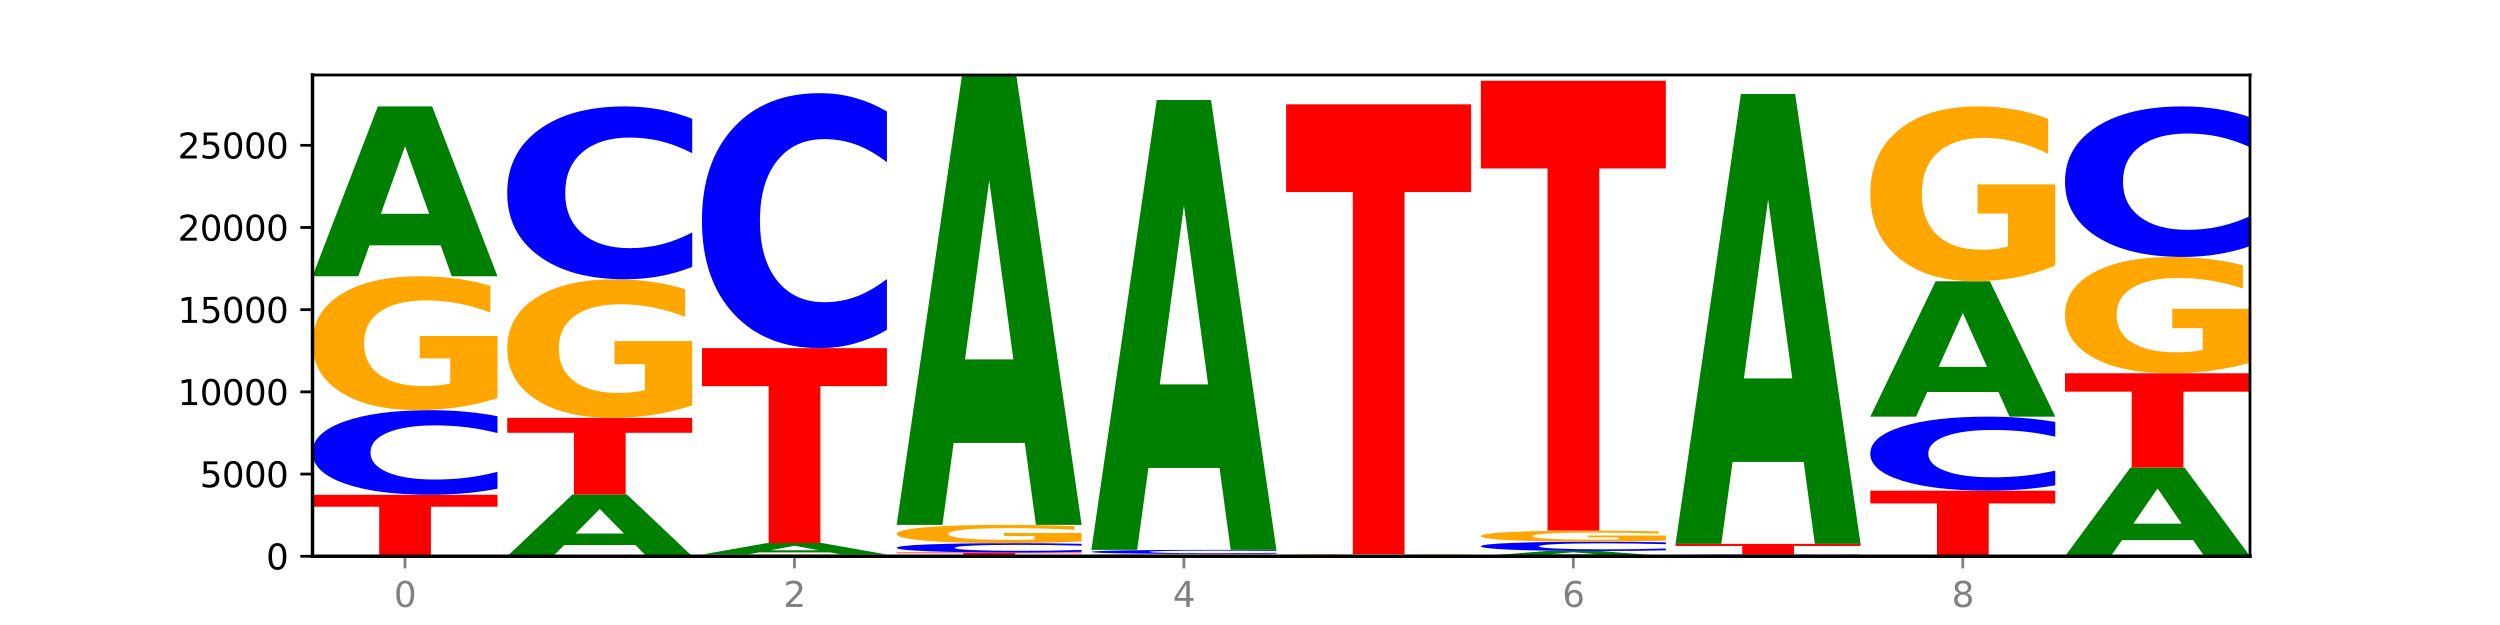 <?xml version="1.0" encoding="utf-8" standalone="no"?>
<!DOCTYPE svg PUBLIC "-//W3C//DTD SVG 1.1//EN"
  "http://www.w3.org/Graphics/SVG/1.1/DTD/svg11.dtd">
<svg xmlns:xlink="http://www.w3.org/1999/xlink" width="720pt" height="180pt" viewBox="0 0 720 180" xmlns="http://www.w3.org/2000/svg" version="1.1">
 <defs>
  <style type="text/css">*{stroke-linejoin: round; stroke-linecap: butt}</style>
 </defs>
 <g id="figure_1">
  <g id="patch_1">
   <path d="M 0 180 
L 720 180 
L 720 0 
L 0 0 
z
" style="fill: #ffffff"/>
  </g>
  <g id="axes_1">
   <g id="patch_2">
    <path d="M 90 160.2 
L 648 160.2 
L 648 21.6 
L 90 21.6 
z
" style="fill: #ffffff"/>
   </g>
   <g id="line2d_1">
    <path d="M 90 160.2 
L 648 160.2 
" clip-path="url(#pfd4625551e)" style="fill: none; stroke: #000000; stroke-width: 0.5; stroke-linecap: square"/>
   </g>
   <g id="patch_3">
    <path d="M 90 142.494 
L 143.276 142.494 
L 143.276 145.947 
L 124.109 145.947 
L 124.109 160.2 
L 109.204 160.2 
L 109.204 145.947 
L 90 145.947 
L 90 142.494 
z
" clip-path="url(#pfd4625551e)" style="fill: #ff0000"/>
   </g>
   <g id="patch_4">
    <path d="M 143.276 140.747 
Q 138.82 141.613 134.001 142.051 
Q 129.182 142.494 123.934 142.494 
Q 108.282 142.494 99.141 139.212 
Q 90 135.93 90 130.318 
Q 90 124.685 99.141 121.409 
Q 108.282 118.127 123.934 118.127 
Q 129.182 118.127 134.001 118.57 
Q 138.82 119.008 143.276 119.873 
L 143.276 124.731 
Q 138.78 123.583 134.417 123.049 
Q 130.055 122.516 125.236 122.516 
Q 116.591 122.516 111.638 124.595 
Q 106.698 126.669 106.698 130.318 
Q 106.698 133.952 111.638 136.031 
Q 116.591 138.105 125.236 138.105 
Q 130.055 138.105 134.417 137.571 
Q 138.78 137.033 143.276 135.885 
L 143.276 140.747 
z
" clip-path="url(#pfd4625551e)" style="fill: #0000ff"/>
   </g>
   <g id="patch_5">
    <path d="M 143.276 114.638 
Q 137.903 116.382 132.124 117.258 
Q 126.345 118.127 120.184 118.127 
Q 106.262 118.127 98.131 112.933 
Q 90 107.74 90 98.858 
Q 90 89.873 98.274 84.72 
Q 106.561 79.566 120.972 79.566 
Q 126.525 79.566 131.611 80.267 
Q 136.709 80.96 141.223 82.33 
L 141.223 90.017 
Q 136.566 88.256 131.957 87.388 
Q 127.348 86.512 122.716 86.512 
Q 114.143 86.512 109.498 89.714 
Q 104.853 92.908 104.853 98.858 
Q 104.853 104.753 109.331 107.971 
Q 113.808 111.181 122.047 111.181 
Q 124.292 111.181 126.214 110.998 
Q 128.136 110.806 129.665 110.408 
L 129.665 103.192 
L 120.889 103.192 
L 120.889 96.763 
L 143.276 96.763 
L 143.276 114.638 
z
" clip-path="url(#pfd4625551e)" style="fill: #ffa600"/>
   </g>
   <g id="patch_6">
    <path d="M 126.905 70.654 
L 106.415 70.654 
L 103.18 79.566 
L 90 79.566 
L 108.823 30.642 
L 124.454 30.642 
L 143.276 79.566 
L 130.107 79.566 
L 126.905 70.654 
z
M 109.683 61.574 
L 123.604 61.574 
L 116.655 42.113 
L 109.683 61.574 
z
" clip-path="url(#pfd4625551e)" style="fill: #008000"/>
   </g>
   <g id="patch_7">
    <path d="M 182.985 156.956 
L 162.496 156.956 
L 159.261 160.2 
L 146.08 160.2 
L 164.903 142.394 
L 180.534 142.394 
L 199.357 160.2 
L 186.187 160.2 
L 182.985 156.956 
z
M 165.764 153.652 
L 179.684 153.652 
L 172.735 146.569 
L 165.764 153.652 
z
" clip-path="url(#pfd4625551e)" style="fill: #008000"/>
   </g>
   <g id="patch_8">
    <path d="M 146.08 120.342 
L 199.357 120.342 
L 199.357 124.643 
L 180.19 124.643 
L 180.19 142.394 
L 165.285 142.394 
L 165.285 124.643 
L 146.08 124.643 
L 146.08 120.342 
z
" clip-path="url(#pfd4625551e)" style="fill: #ff0000"/>
   </g>
   <g id="patch_9">
    <path d="M 199.357 116.732 
Q 193.984 118.537 188.205 119.444 
Q 182.426 120.342 176.265 120.342 
Q 162.343 120.342 154.212 114.968 
Q 146.08 109.593 146.08 100.402 
Q 146.08 91.104 154.355 85.771 
Q 162.641 80.437 177.053 80.437 
Q 182.605 80.437 187.691 81.163 
Q 192.79 81.88 197.303 83.298 
L 197.303 91.252 
Q 192.646 89.431 188.038 88.532 
Q 183.429 87.625 178.796 87.625 
Q 170.223 87.625 165.578 90.939 
Q 160.934 94.245 160.934 100.402 
Q 160.934 106.502 165.411 109.832 
Q 169.889 113.154 178.127 113.154 
Q 180.372 113.154 182.294 112.965 
Q 184.217 112.767 185.745 112.355 
L 185.745 104.886 
L 176.969 104.886 
L 176.969 98.234 
L 199.357 98.234 
L 199.357 116.732 
z
" clip-path="url(#pfd4625551e)" style="fill: #ffa600"/>
   </g>
   <g id="patch_10">
    <path d="M 199.357 76.868 
Q 194.9 78.637 190.081 79.532 
Q 185.263 80.437 180.014 80.437 
Q 164.363 80.437 155.222 73.731 
Q 146.08 67.026 146.08 55.558 
Q 146.08 44.049 155.222 37.353 
Q 164.363 30.647 180.014 30.647 
Q 185.263 30.647 190.081 31.552 
Q 194.9 32.447 199.357 34.216 
L 199.357 44.141 
Q 194.86 41.796 190.498 40.706 
Q 186.135 39.616 181.316 39.616 
Q 172.672 39.616 167.718 43.864 
Q 162.779 48.101 162.779 55.558 
Q 162.779 62.983 167.718 67.231 
Q 172.672 71.469 181.316 71.469 
Q 186.135 71.469 190.498 70.378 
Q 194.86 69.278 199.357 66.933 
L 199.357 76.868 
z
" clip-path="url(#pfd4625551e)" style="fill: #0000ff"/>
   </g>
   <g id="patch_11">
    <path d="M 255.437 160.155 
Q 250.064 160.177 244.285 160.189 
Q 238.506 160.2 232.345 160.2 
Q 218.423 160.2 210.292 160.132 
Q 202.161 160.065 202.161 159.949 
Q 202.161 159.832 210.435 159.765 
Q 218.722 159.698 233.133 159.698 
Q 238.685 159.698 243.772 159.707 
Q 248.87 159.716 253.384 159.734 
L 253.384 159.834 
Q 248.727 159.811 244.118 159.8 
Q 239.509 159.789 234.876 159.789 
Q 226.304 159.789 221.659 159.83 
Q 217.014 159.872 217.014 159.949 
Q 217.014 160.026 221.492 160.068 
Q 225.969 160.11 234.208 160.11 
Q 236.453 160.11 238.375 160.107 
Q 240.297 160.105 241.826 160.1 
L 241.826 160.006 
L 233.05 160.006 
L 233.05 159.922 
L 255.437 159.922 
L 255.437 160.155 
z
" clip-path="url(#pfd4625551e)" style="fill: #ffa600"/>
   </g>
   <g id="patch_12">
    <path d="M 239.065 159.095 
L 218.576 159.095 
L 215.341 159.698 
L 202.161 159.698 
L 220.983 156.389 
L 236.615 156.389 
L 255.437 159.698 
L 242.268 159.698 
L 239.065 159.095 
z
M 221.844 158.481 
L 235.765 158.481 
L 228.815 157.165 
L 221.844 158.481 
z
" clip-path="url(#pfd4625551e)" style="fill: #008000"/>
   </g>
   <g id="patch_13">
    <path d="M 202.161 100.264 
L 255.437 100.264 
L 255.437 111.21 
L 236.27 111.21 
L 236.27 156.389 
L 221.365 156.389 
L 221.365 111.21 
L 202.161 111.21 
L 202.161 100.264 
z
" clip-path="url(#pfd4625551e)" style="fill: #ff0000"/>
   </g>
   <g id="patch_14">
    <path d="M 255.437 95.001 
Q 250.981 97.61 246.162 98.929 
Q 241.343 100.264 236.094 100.264 
Q 220.443 100.264 211.302 90.374 
Q 202.161 80.484 202.161 63.571 
Q 202.161 46.597 211.302 36.722 
Q 220.443 26.831 236.094 26.831 
Q 241.343 26.831 246.162 28.166 
Q 250.981 29.486 255.437 32.095 
L 255.437 46.733 
Q 250.94 43.275 246.578 41.667 
Q 242.215 40.059 237.397 40.059 
Q 228.752 40.059 223.799 46.323 
Q 218.859 52.573 218.859 63.571 
Q 218.859 74.523 223.799 80.787 
Q 228.752 87.037 237.397 87.037 
Q 242.215 87.037 246.578 85.429 
Q 250.94 83.806 255.437 80.347 
L 255.437 95.001 
z
" clip-path="url(#pfd4625551e)" style="fill: #0000ff"/>
   </g>
   <g id="patch_15">
    <path d="M 258.241 159.125 
L 311.518 159.125 
L 311.518 159.335 
L 292.35 159.335 
L 292.35 160.2 
L 277.445 160.2 
L 277.445 159.335 
L 258.241 159.335 
L 258.241 159.125 
z
" clip-path="url(#pfd4625551e)" style="fill: #ff0000"/>
   </g>
   <g id="patch_16">
    <path d="M 311.518 158.932 
Q 307.061 159.028 302.242 159.076 
Q 297.423 159.125 292.175 159.125 
Q 276.524 159.125 267.382 158.762 
Q 258.241 158.398 258.241 157.777 
Q 258.241 157.153 267.382 156.79 
Q 276.524 156.427 292.175 156.427 
Q 297.423 156.427 302.242 156.476 
Q 307.061 156.524 311.518 156.62 
L 311.518 157.158 
Q 307.021 157.031 302.658 156.972 
Q 298.296 156.913 293.477 156.913 
Q 284.832 156.913 279.879 157.143 
Q 274.94 157.373 274.94 157.777 
Q 274.94 158.179 279.879 158.41 
Q 284.832 158.639 293.477 158.639 
Q 298.296 158.639 302.658 158.58 
Q 307.021 158.521 311.518 158.393 
L 311.518 158.932 
z
" clip-path="url(#pfd4625551e)" style="fill: #0000ff"/>
   </g>
   <g id="patch_17">
    <path d="M 311.518 155.95 
Q 306.145 156.188 300.366 156.308 
Q 294.587 156.427 288.426 156.427 
Q 274.504 156.427 266.372 155.717 
Q 258.241 155.007 258.241 153.794 
Q 258.241 152.566 266.516 151.862 
Q 274.802 151.158 289.214 151.158 
Q 294.766 151.158 299.852 151.253 
Q 304.951 151.348 309.464 151.535 
L 309.464 152.586 
Q 304.807 152.345 300.198 152.226 
Q 295.59 152.107 290.957 152.107 
Q 282.384 152.107 277.739 152.544 
Q 273.095 152.981 273.095 153.794 
Q 273.095 154.599 277.572 155.039 
Q 282.05 155.478 290.288 155.478 
Q 292.533 155.478 294.455 155.453 
Q 296.378 155.427 297.906 155.372 
L 297.906 154.386 
L 289.13 154.386 
L 289.13 153.508 
L 311.518 153.508 
L 311.518 155.95 
z
" clip-path="url(#pfd4625551e)" style="fill: #ffa600"/>
   </g>
   <g id="patch_18">
    <path d="M 295.146 127.556 
L 274.657 127.556 
L 271.421 151.158 
L 258.241 151.158 
L 277.064 21.6 
L 292.695 21.6 
L 311.518 151.158 
L 298.348 151.158 
L 295.146 127.556 
z
M 277.924 103.511 
L 291.845 103.511 
L 284.896 51.976 
L 277.924 103.511 
z
" clip-path="url(#pfd4625551e)" style="fill: #008000"/>
   </g>
   <g id="patch_19">
    <path d="M 314.322 160.082 
L 367.598 160.082 
L 367.598 160.105 
L 348.431 160.105 
L 348.431 160.2 
L 333.526 160.2 
L 333.526 160.105 
L 314.322 160.105 
L 314.322 160.082 
z
" clip-path="url(#pfd4625551e)" style="fill: #ff0000"/>
   </g>
   <g id="patch_20">
    <path d="M 367.598 160.033 
Q 362.225 160.057 356.446 160.069 
Q 350.667 160.082 344.506 160.082 
Q 330.584 160.082 322.453 160.009 
Q 314.322 159.936 314.322 159.812 
Q 314.322 159.686 322.596 159.614 
Q 330.882 159.542 345.294 159.542 
Q 350.846 159.542 355.933 159.552 
Q 361.031 159.561 365.544 159.581 
L 365.544 159.688 
Q 360.888 159.664 356.279 159.651 
Q 351.67 159.639 347.037 159.639 
Q 338.464 159.639 333.82 159.684 
Q 329.175 159.729 329.175 159.812 
Q 329.175 159.894 333.653 159.939 
Q 338.13 159.984 346.369 159.984 
Q 348.613 159.984 350.536 159.982 
Q 352.458 159.979 353.986 159.974 
L 353.986 159.873 
L 345.21 159.873 
L 345.21 159.783 
L 367.598 159.783 
L 367.598 160.033 
z
" clip-path="url(#pfd4625551e)" style="fill: #ffa600"/>
   </g>
   <g id="patch_21">
    <path d="M 367.598 159.457 
Q 363.142 159.499 358.323 159.52 
Q 353.504 159.542 348.255 159.542 
Q 332.604 159.542 323.463 159.383 
Q 314.322 159.223 314.322 158.951 
Q 314.322 158.677 323.463 158.518 
Q 332.604 158.358 348.255 158.358 
Q 353.504 158.358 358.323 158.38 
Q 363.142 158.401 367.598 158.443 
L 367.598 158.679 
Q 363.101 158.623 358.739 158.597 
Q 354.376 158.572 349.557 158.572 
Q 340.913 158.572 335.96 158.673 
Q 331.02 158.773 331.02 158.951 
Q 331.02 159.127 335.96 159.228 
Q 340.913 159.329 349.557 159.329 
Q 354.376 159.329 358.739 159.303 
Q 363.101 159.277 367.598 159.221 
L 367.598 159.457 
z
" clip-path="url(#pfd4625551e)" style="fill: #0000ff"/>
   </g>
   <g id="patch_22">
    <path d="M 351.226 134.757 
L 330.737 134.757 
L 327.502 158.358 
L 314.322 158.358 
L 333.144 28.801 
L 348.775 28.801 
L 367.598 158.358 
L 354.429 158.358 
L 351.226 134.757 
z
M 334.005 110.711 
L 347.926 110.711 
L 340.976 59.177 
L 334.005 110.711 
z
" clip-path="url(#pfd4625551e)" style="fill: #008000"/>
   </g>
   <g id="patch_23">
    <path d="M 423.678 160.179 
Q 419.222 160.19 414.403 160.195 
Q 409.584 160.2 404.336 160.2 
Q 388.684 160.2 379.543 160.161 
Q 370.402 160.122 370.402 160.056 
Q 370.402 159.989 379.543 159.95 
Q 388.684 159.911 404.336 159.911 
Q 409.584 159.911 414.403 159.916 
Q 419.222 159.922 423.678 159.932 
L 423.678 159.989 
Q 419.182 159.976 414.819 159.97 
Q 410.457 159.963 405.638 159.963 
Q 396.993 159.963 392.04 159.988 
Q 387.1 160.012 387.1 160.056 
Q 387.1 160.099 392.04 160.123 
Q 396.993 160.148 405.638 160.148 
Q 410.457 160.148 414.819 160.142 
Q 419.182 160.135 423.678 160.122 
L 423.678 160.179 
z
" clip-path="url(#pfd4625551e)" style="fill: #0000ff"/>
   </g>
   <g id="patch_24">
    <path d="M 423.678 159.883 
Q 418.305 159.897 412.526 159.904 
Q 406.747 159.911 400.586 159.911 
Q 386.664 159.911 378.533 159.87 
Q 370.402 159.828 370.402 159.757 
Q 370.402 159.686 378.676 159.645 
Q 386.963 159.603 401.374 159.603 
Q 406.927 159.603 412.013 159.609 
Q 417.111 159.615 421.625 159.626 
L 421.625 159.687 
Q 416.968 159.673 412.359 159.666 
Q 407.75 159.659 403.118 159.659 
Q 394.545 159.659 389.9 159.684 
Q 385.255 159.71 385.255 159.757 
Q 385.255 159.804 389.733 159.83 
Q 394.21 159.856 402.449 159.856 
Q 404.694 159.856 406.616 159.854 
Q 408.538 159.853 410.067 159.85 
L 410.067 159.792 
L 401.291 159.792 
L 401.291 159.741 
L 423.678 159.741 
L 423.678 159.883 
z
" clip-path="url(#pfd4625551e)" style="fill: #ffa600"/>
   </g>
   <g id="patch_25">
    <path d="M 370.402 30.046 
L 423.678 30.046 
L 423.678 55.313 
L 404.511 55.313 
L 404.511 159.603 
L 389.606 159.603 
L 389.606 55.313 
L 370.402 55.313 
L 370.402 30.046 
z
" clip-path="url(#pfd4625551e)" style="fill: #ff0000"/>
   </g>
   <g id="patch_26">
    <path d="M 463.387 159.926 
L 442.898 159.926 
L 439.663 160.2 
L 426.482 160.2 
L 445.305 158.695 
L 460.936 158.695 
L 479.759 160.2 
L 466.589 160.2 
L 463.387 159.926 
z
M 446.166 159.646 
L 460.087 159.646 
L 453.137 159.047 
L 446.166 159.646 
z
" clip-path="url(#pfd4625551e)" style="fill: #008000"/>
   </g>
   <g id="patch_27">
    <path d="M 479.759 158.501 
Q 475.302 158.597 470.483 158.645 
Q 465.665 158.695 460.416 158.695 
Q 444.765 158.695 435.624 158.331 
Q 426.482 157.968 426.482 157.346 
Q 426.482 156.722 435.624 156.359 
Q 444.765 155.996 460.416 155.996 
Q 465.665 155.996 470.483 156.045 
Q 475.302 156.094 479.759 156.189 
L 479.759 156.727 
Q 475.262 156.6 470.9 156.541 
Q 466.537 156.482 461.718 156.482 
Q 453.074 156.482 448.12 156.712 
Q 443.181 156.942 443.181 157.346 
Q 443.181 157.749 448.12 157.979 
Q 453.074 158.208 461.718 158.208 
Q 466.537 158.208 470.9 158.149 
Q 475.262 158.09 479.759 157.963 
L 479.759 158.501 
z
" clip-path="url(#pfd4625551e)" style="fill: #0000ff"/>
   </g>
   <g id="patch_28">
    <path d="M 479.759 155.708 
Q 474.386 155.852 468.607 155.924 
Q 462.828 155.996 456.667 155.996 
Q 442.745 155.996 434.614 155.567 
Q 426.482 155.138 426.482 154.404 
Q 426.482 153.661 434.757 153.236 
Q 443.043 152.81 457.455 152.81 
Q 463.007 152.81 468.093 152.868 
Q 473.192 152.925 477.705 153.038 
L 477.705 153.673 
Q 473.049 153.528 468.44 153.456 
Q 463.831 153.384 459.198 153.384 
Q 450.625 153.384 445.98 153.648 
Q 441.336 153.912 441.336 154.404 
Q 441.336 154.891 445.813 155.157 
Q 450.291 155.422 458.529 155.422 
Q 460.774 155.422 462.697 155.407 
Q 464.619 155.391 466.147 155.358 
L 466.147 154.762 
L 457.371 154.762 
L 457.371 154.231 
L 479.759 154.231 
L 479.759 155.708 
z
" clip-path="url(#pfd4625551e)" style="fill: #ffa600"/>
   </g>
   <g id="patch_29">
    <path d="M 426.482 23.252 
L 479.759 23.252 
L 479.759 48.52 
L 460.592 48.52 
L 460.592 152.81 
L 445.687 152.81 
L 445.687 48.52 
L 426.482 48.52 
L 426.482 23.252 
z
" clip-path="url(#pfd4625551e)" style="fill: #ff0000"/>
   </g>
   <g id="patch_30">
    <path d="M 535.839 160.187 
Q 530.466 160.194 524.687 160.197 
Q 518.908 160.2 512.747 160.2 
Q 498.825 160.2 490.694 160.181 
Q 482.563 160.162 482.563 160.129 
Q 482.563 160.096 490.837 160.077 
Q 499.124 160.058 513.535 160.058 
Q 519.087 160.058 524.174 160.061 
Q 529.272 160.063 533.786 160.068 
L 533.786 160.096 
Q 529.129 160.09 524.52 160.087 
Q 519.911 160.084 515.278 160.084 
Q 506.706 160.084 502.061 160.095 
Q 497.416 160.107 497.416 160.129 
Q 497.416 160.151 501.894 160.163 
Q 506.371 160.174 514.61 160.174 
Q 516.855 160.174 518.777 160.174 
Q 520.699 160.173 522.228 160.172 
L 522.228 160.145 
L 513.452 160.145 
L 513.452 160.121 
L 535.839 160.121 
L 535.839 160.187 
z
" clip-path="url(#pfd4625551e)" style="fill: #ffa600"/>
   </g>
   <g id="patch_31">
    <path d="M 535.839 160.033 
Q 531.383 160.045 526.564 160.052 
Q 521.745 160.058 516.496 160.058 
Q 500.845 160.058 491.704 160.011 
Q 482.563 159.965 482.563 159.885 
Q 482.563 159.805 491.704 159.759 
Q 500.845 159.712 516.496 159.712 
Q 521.745 159.712 526.564 159.719 
Q 531.383 159.725 535.839 159.737 
L 535.839 159.806 
Q 531.342 159.79 526.98 159.782 
Q 522.617 159.775 517.799 159.775 
Q 509.154 159.775 504.201 159.804 
Q 499.261 159.834 499.261 159.885 
Q 499.261 159.937 504.201 159.966 
Q 509.154 159.996 517.799 159.996 
Q 522.617 159.996 526.98 159.988 
Q 531.342 159.981 535.839 159.964 
L 535.839 160.033 
z
" clip-path="url(#pfd4625551e)" style="fill: #0000ff"/>
   </g>
   <g id="patch_32">
    <path d="M 482.563 156.635 
L 535.839 156.635 
L 535.839 157.235 
L 516.672 157.235 
L 516.672 159.712 
L 501.767 159.712 
L 501.767 157.235 
L 482.563 157.235 
L 482.563 156.635 
z
" clip-path="url(#pfd4625551e)" style="fill: #ff0000"/>
   </g>
   <g id="patch_33">
    <path d="M 519.467 133.034 
L 498.978 133.034 
L 495.743 156.635 
L 482.563 156.635 
L 501.385 27.078 
L 517.017 27.078 
L 535.839 156.635 
L 522.67 156.635 
L 519.467 133.034 
z
M 502.246 108.988 
L 516.167 108.988 
L 509.217 57.454 
L 502.246 108.988 
z
" clip-path="url(#pfd4625551e)" style="fill: #008000"/>
   </g>
   <g id="patch_34">
    <path d="M 538.643 141.306 
L 591.92 141.306 
L 591.92 144.991 
L 572.752 144.991 
L 572.752 160.2 
L 557.847 160.2 
L 557.847 144.991 
L 538.643 144.991 
L 538.643 141.306 
z
" clip-path="url(#pfd4625551e)" style="fill: #ff0000"/>
   </g>
   <g id="patch_35">
    <path d="M 591.92 139.778 
Q 587.463 140.535 582.644 140.918 
Q 577.825 141.306 572.577 141.306 
Q 556.926 141.306 547.784 138.435 
Q 538.643 135.564 538.643 130.655 
Q 538.643 125.729 547.784 122.863 
Q 556.926 119.992 572.577 119.992 
Q 577.825 119.992 582.644 120.379 
Q 587.463 120.762 591.92 121.52 
L 591.92 125.768 
Q 587.423 124.765 583.06 124.298 
Q 578.698 123.831 573.879 123.831 
Q 565.234 123.831 560.281 125.649 
Q 555.342 127.463 555.342 130.655 
Q 555.342 133.834 560.281 135.652 
Q 565.234 137.466 573.879 137.466 
Q 578.698 137.466 583.06 137 
Q 587.423 136.529 591.92 135.525 
L 591.92 139.778 
z
" clip-path="url(#pfd4625551e)" style="fill: #0000ff"/>
   </g>
   <g id="patch_36">
    <path d="M 575.548 112.889 
L 555.059 112.889 
L 551.823 119.992 
L 538.643 119.992 
L 557.466 81.001 
L 573.097 81.001 
L 591.92 119.992 
L 578.75 119.992 
L 575.548 112.889 
z
M 558.326 105.652 
L 572.247 105.652 
L 565.298 90.143 
L 558.326 105.652 
z
" clip-path="url(#pfd4625551e)" style="fill: #008000"/>
   </g>
   <g id="patch_37">
    <path d="M 591.92 76.444 
Q 586.547 78.722 580.768 79.867 
Q 574.989 81.001 568.828 81.001 
Q 554.906 81.001 546.774 74.218 
Q 538.643 67.435 538.643 55.835 
Q 538.643 44.1 546.918 37.369 
Q 555.204 30.638 569.616 30.638 
Q 575.168 30.638 580.254 31.553 
Q 585.353 32.458 589.866 34.248 
L 589.866 44.287 
Q 585.209 41.988 580.6 40.854 
Q 575.992 39.709 571.359 39.709 
Q 562.786 39.709 558.141 43.892 
Q 553.497 48.063 553.497 55.835 
Q 553.497 63.533 557.974 67.736 
Q 562.452 71.929 570.69 71.929 
Q 572.935 71.929 574.857 71.69 
Q 576.78 71.44 578.308 70.92 
L 578.308 61.494 
L 569.532 61.494 
L 569.532 53.099 
L 591.92 53.099 
L 591.92 76.444 
z
" clip-path="url(#pfd4625551e)" style="fill: #ffa600"/>
   </g>
   <g id="patch_38">
    <path d="M 631.628 155.552 
L 611.139 155.552 
L 607.904 160.2 
L 594.724 160.2 
L 613.546 134.687 
L 629.177 134.687 
L 648 160.2 
L 634.831 160.2 
L 631.628 155.552 
z
M 614.407 150.817 
L 628.328 150.817 
L 621.378 140.669 
L 614.407 150.817 
z
" clip-path="url(#pfd4625551e)" style="fill: #008000"/>
   </g>
   <g id="patch_39">
    <path d="M 594.724 107.498 
L 648 107.498 
L 648 112.801 
L 628.833 112.801 
L 628.833 134.687 
L 613.928 134.687 
L 613.928 112.801 
L 594.724 112.801 
L 594.724 107.498 
z
" clip-path="url(#pfd4625551e)" style="fill: #ff0000"/>
   </g>
   <g id="patch_40">
    <path d="M 648 104.468 
Q 642.627 105.983 636.848 106.744 
Q 631.069 107.498 624.908 107.498 
Q 610.986 107.498 602.855 102.987 
Q 594.724 98.476 594.724 90.761 
Q 594.724 82.957 602.998 78.48 
Q 611.284 74.003 625.696 74.003 
Q 631.248 74.003 636.335 74.612 
Q 641.433 75.214 645.946 76.404 
L 645.946 83.081 
Q 641.29 81.552 636.681 80.798 
Q 632.072 80.037 627.439 80.037 
Q 618.866 80.037 614.222 82.818 
Q 609.577 85.593 609.577 90.761 
Q 609.577 95.881 614.055 98.677 
Q 618.532 101.465 626.771 101.465 
Q 629.015 101.465 630.938 101.306 
Q 632.86 101.14 634.388 100.794 
L 634.388 94.525 
L 625.612 94.525 
L 625.612 88.942 
L 648 88.942 
L 648 104.468 
z
" clip-path="url(#pfd4625551e)" style="fill: #ffa600"/>
   </g>
   <g id="patch_41">
    <path d="M 648 70.895 
Q 643.544 72.436 638.725 73.215 
Q 633.906 74.003 628.657 74.003 
Q 613.006 74.003 603.865 68.163 
Q 594.724 62.323 594.724 52.336 
Q 594.724 42.313 603.865 36.482 
Q 613.006 30.642 628.657 30.642 
Q 633.906 30.642 638.725 31.431 
Q 643.544 32.21 648 33.751 
L 648 42.394 
Q 643.503 40.352 639.141 39.402 
Q 634.778 38.453 629.959 38.453 
Q 621.315 38.453 616.362 42.152 
Q 611.422 45.843 611.422 52.336 
Q 611.422 58.803 616.362 62.503 
Q 621.315 66.193 629.959 66.193 
Q 634.778 66.193 639.141 65.243 
Q 643.503 64.285 648 62.243 
L 648 70.895 
z
" clip-path="url(#pfd4625551e)" style="fill: #0000ff"/>
   </g>
   <g id="matplotlib.axis_1">
    <g id="xtick_1">
     <g id="line2d_2">
      <defs>
       <path id="m1c3d0d4fad" d="M 0 0 
L 0 3.5 
" style="stroke: #808080; stroke-width: 0.8"/>
      </defs>
      <g>
       <use xlink:href="#m1c3d0d4fad" x="116.638" y="160.2" style="fill: #808080; stroke: #808080; stroke-width: 0.8"/>
      </g>
     </g>
     <g id="text_1">
      <!-- 0 -->
      <g style="fill: #808080" transform="translate(113.457 174.798) scale(0.1 -0.1)">
       <defs>
        <path id="DejaVuSans-30" d="M 2034 4250 
Q 1547 4250 1301 3770 
Q 1056 3291 1056 2328 
Q 1056 1369 1301 889 
Q 1547 409 2034 409 
Q 2525 409 2770 889 
Q 3016 1369 3016 2328 
Q 3016 3291 2770 3770 
Q 2525 4250 2034 4250 
z
M 2034 4750 
Q 2819 4750 3233 4129 
Q 3647 3509 3647 2328 
Q 3647 1150 3233 529 
Q 2819 -91 2034 -91 
Q 1250 -91 836 529 
Q 422 1150 422 2328 
Q 422 3509 836 4129 
Q 1250 4750 2034 4750 
z
" transform="scale(0.016)"/>
       </defs>
       <use xlink:href="#DejaVuSans-30"/>
      </g>
     </g>
    </g>
    <g id="xtick_2">
     <g id="line2d_3">
      <g>
       <use xlink:href="#m1c3d0d4fad" x="228.799" y="160.2" style="fill: #808080; stroke: #808080; stroke-width: 0.8"/>
      </g>
     </g>
     <g id="text_2">
      <!-- 2 -->
      <g style="fill: #808080" transform="translate(225.618 174.798) scale(0.1 -0.1)">
       <defs>
        <path id="DejaVuSans-32" d="M 1228 531 
L 3431 531 
L 3431 0 
L 469 0 
L 469 531 
Q 828 903 1448 1529 
Q 2069 2156 2228 2338 
Q 2531 2678 2651 2914 
Q 2772 3150 2772 3378 
Q 2772 3750 2511 3984 
Q 2250 4219 1831 4219 
Q 1534 4219 1204 4116 
Q 875 4013 500 3803 
L 500 4441 
Q 881 4594 1212 4672 
Q 1544 4750 1819 4750 
Q 2544 4750 2975 4387 
Q 3406 4025 3406 3419 
Q 3406 3131 3298 2873 
Q 3191 2616 2906 2266 
Q 2828 2175 2409 1742 
Q 1991 1309 1228 531 
z
" transform="scale(0.016)"/>
       </defs>
       <use xlink:href="#DejaVuSans-32"/>
      </g>
     </g>
    </g>
    <g id="xtick_3">
     <g id="line2d_4">
      <g>
       <use xlink:href="#m1c3d0d4fad" x="340.96" y="160.2" style="fill: #808080; stroke: #808080; stroke-width: 0.8"/>
      </g>
     </g>
     <g id="text_3">
      <!-- 4 -->
      <g style="fill: #808080" transform="translate(337.779 174.798) scale(0.1 -0.1)">
       <defs>
        <path id="DejaVuSans-34" d="M 2419 4116 
L 825 1625 
L 2419 1625 
L 2419 4116 
z
M 2253 4666 
L 3047 4666 
L 3047 1625 
L 3713 1625 
L 3713 1100 
L 3047 1100 
L 3047 0 
L 2419 0 
L 2419 1100 
L 313 1100 
L 313 1709 
L 2253 4666 
z
" transform="scale(0.016)"/>
       </defs>
       <use xlink:href="#DejaVuSans-34"/>
      </g>
     </g>
    </g>
    <g id="xtick_4">
     <g id="line2d_5">
      <g>
       <use xlink:href="#m1c3d0d4fad" x="453.121" y="160.2" style="fill: #808080; stroke: #808080; stroke-width: 0.8"/>
      </g>
     </g>
     <g id="text_4">
      <!-- 6 -->
      <g style="fill: #808080" transform="translate(449.939 174.798) scale(0.1 -0.1)">
       <defs>
        <path id="DejaVuSans-36" d="M 2113 2584 
Q 1688 2584 1439 2293 
Q 1191 2003 1191 1497 
Q 1191 994 1439 701 
Q 1688 409 2113 409 
Q 2538 409 2786 701 
Q 3034 994 3034 1497 
Q 3034 2003 2786 2293 
Q 2538 2584 2113 2584 
z
M 3366 4563 
L 3366 3988 
Q 3128 4100 2886 4159 
Q 2644 4219 2406 4219 
Q 1781 4219 1451 3797 
Q 1122 3375 1075 2522 
Q 1259 2794 1537 2939 
Q 1816 3084 2150 3084 
Q 2853 3084 3261 2657 
Q 3669 2231 3669 1497 
Q 3669 778 3244 343 
Q 2819 -91 2113 -91 
Q 1303 -91 875 529 
Q 447 1150 447 2328 
Q 447 3434 972 4092 
Q 1497 4750 2381 4750 
Q 2619 4750 2861 4703 
Q 3103 4656 3366 4563 
z
" transform="scale(0.016)"/>
       </defs>
       <use xlink:href="#DejaVuSans-36"/>
      </g>
     </g>
    </g>
    <g id="xtick_5">
     <g id="line2d_6">
      <g>
       <use xlink:href="#m1c3d0d4fad" x="565.281" y="160.2" style="fill: #808080; stroke: #808080; stroke-width: 0.8"/>
      </g>
     </g>
     <g id="text_5">
      <!-- 8 -->
      <g style="fill: #808080" transform="translate(562.1 174.798) scale(0.1 -0.1)">
       <defs>
        <path id="DejaVuSans-38" d="M 2034 2216 
Q 1584 2216 1326 1975 
Q 1069 1734 1069 1313 
Q 1069 891 1326 650 
Q 1584 409 2034 409 
Q 2484 409 2743 651 
Q 3003 894 3003 1313 
Q 3003 1734 2745 1975 
Q 2488 2216 2034 2216 
z
M 1403 2484 
Q 997 2584 770 2862 
Q 544 3141 544 3541 
Q 544 4100 942 4425 
Q 1341 4750 2034 4750 
Q 2731 4750 3128 4425 
Q 3525 4100 3525 3541 
Q 3525 3141 3298 2862 
Q 3072 2584 2669 2484 
Q 3125 2378 3379 2068 
Q 3634 1759 3634 1313 
Q 3634 634 3220 271 
Q 2806 -91 2034 -91 
Q 1263 -91 848 271 
Q 434 634 434 1313 
Q 434 1759 690 2068 
Q 947 2378 1403 2484 
z
M 1172 3481 
Q 1172 3119 1398 2916 
Q 1625 2713 2034 2713 
Q 2441 2713 2670 2916 
Q 2900 3119 2900 3481 
Q 2900 3844 2670 4047 
Q 2441 4250 2034 4250 
Q 1625 4250 1398 4047 
Q 1172 3844 1172 3481 
z
" transform="scale(0.016)"/>
       </defs>
       <use xlink:href="#DejaVuSans-38"/>
      </g>
     </g>
    </g>
   </g>
   <g id="matplotlib.axis_2">
    <g id="ytick_1">
     <g id="line2d_7">
      <defs>
       <path id="mf160c70624" d="M 0 0 
L -3.5 0 
" style="stroke: #000000; stroke-width: 0.8"/>
      </defs>
      <g>
       <use xlink:href="#mf160c70624" x="90" y="160.2" style="stroke: #000000; stroke-width: 0.8"/>
      </g>
     </g>
     <g id="text_6">
      <!-- 0 -->
      <g transform="translate(76.638 163.999) scale(0.1 -0.1)">
       <use xlink:href="#DejaVuSans-30"/>
      </g>
     </g>
    </g>
    <g id="ytick_2">
     <g id="line2d_8">
      <g>
       <use xlink:href="#mf160c70624" x="90" y="136.529" style="stroke: #000000; stroke-width: 0.8"/>
      </g>
     </g>
     <g id="text_7">
      <!-- 5000 -->
      <g transform="translate(57.55 140.328) scale(0.1 -0.1)">
       <defs>
        <path id="DejaVuSans-35" d="M 691 4666 
L 3169 4666 
L 3169 4134 
L 1269 4134 
L 1269 2991 
Q 1406 3038 1543 3061 
Q 1681 3084 1819 3084 
Q 2600 3084 3056 2656 
Q 3513 2228 3513 1497 
Q 3513 744 3044 326 
Q 2575 -91 1722 -91 
Q 1428 -91 1123 -41 
Q 819 9 494 109 
L 494 744 
Q 775 591 1075 516 
Q 1375 441 1709 441 
Q 2250 441 2565 725 
Q 2881 1009 2881 1497 
Q 2881 1984 2565 2268 
Q 2250 2553 1709 2553 
Q 1456 2553 1204 2497 
Q 953 2441 691 2322 
L 691 4666 
z
" transform="scale(0.016)"/>
       </defs>
       <use xlink:href="#DejaVuSans-35"/>
       <use xlink:href="#DejaVuSans-30" x="63.623"/>
       <use xlink:href="#DejaVuSans-30" x="127.246"/>
       <use xlink:href="#DejaVuSans-30" x="190.869"/>
      </g>
     </g>
    </g>
    <g id="ytick_3">
     <g id="line2d_9">
      <g>
       <use xlink:href="#mf160c70624" x="90" y="112.857" style="stroke: #000000; stroke-width: 0.8"/>
      </g>
     </g>
     <g id="text_8">
      <!-- 10000 -->
      <g transform="translate(51.188 116.657) scale(0.1 -0.1)">
       <defs>
        <path id="DejaVuSans-31" d="M 794 531 
L 1825 531 
L 1825 4091 
L 703 3866 
L 703 4441 
L 1819 4666 
L 2450 4666 
L 2450 531 
L 3481 531 
L 3481 0 
L 794 0 
L 794 531 
z
" transform="scale(0.016)"/>
       </defs>
       <use xlink:href="#DejaVuSans-31"/>
       <use xlink:href="#DejaVuSans-30" x="63.623"/>
       <use xlink:href="#DejaVuSans-30" x="127.246"/>
       <use xlink:href="#DejaVuSans-30" x="190.869"/>
       <use xlink:href="#DejaVuSans-30" x="254.492"/>
      </g>
     </g>
    </g>
    <g id="ytick_4">
     <g id="line2d_10">
      <g>
       <use xlink:href="#mf160c70624" x="90" y="89.186" style="stroke: #000000; stroke-width: 0.8"/>
      </g>
     </g>
     <g id="text_9">
      <!-- 15000 -->
      <g transform="translate(51.188 92.985) scale(0.1 -0.1)">
       <use xlink:href="#DejaVuSans-31"/>
       <use xlink:href="#DejaVuSans-35" x="63.623"/>
       <use xlink:href="#DejaVuSans-30" x="127.246"/>
       <use xlink:href="#DejaVuSans-30" x="190.869"/>
       <use xlink:href="#DejaVuSans-30" x="254.492"/>
      </g>
     </g>
    </g>
    <g id="ytick_5">
     <g id="line2d_11">
      <g>
       <use xlink:href="#mf160c70624" x="90" y="65.515" style="stroke: #000000; stroke-width: 0.8"/>
      </g>
     </g>
     <g id="text_10">
      <!-- 20000 -->
      <g transform="translate(51.188 69.314) scale(0.1 -0.1)">
       <use xlink:href="#DejaVuSans-32"/>
       <use xlink:href="#DejaVuSans-30" x="63.623"/>
       <use xlink:href="#DejaVuSans-30" x="127.246"/>
       <use xlink:href="#DejaVuSans-30" x="190.869"/>
       <use xlink:href="#DejaVuSans-30" x="254.492"/>
      </g>
     </g>
    </g>
    <g id="ytick_6">
     <g id="line2d_12">
      <g>
       <use xlink:href="#mf160c70624" x="90" y="41.844" style="stroke: #000000; stroke-width: 0.8"/>
      </g>
     </g>
     <g id="text_11">
      <!-- 25000 -->
      <g transform="translate(51.188 45.643) scale(0.1 -0.1)">
       <use xlink:href="#DejaVuSans-32"/>
       <use xlink:href="#DejaVuSans-35" x="63.623"/>
       <use xlink:href="#DejaVuSans-30" x="127.246"/>
       <use xlink:href="#DejaVuSans-30" x="190.869"/>
       <use xlink:href="#DejaVuSans-30" x="254.492"/>
      </g>
     </g>
    </g>
   </g>
   <g id="patch_42">
    <path d="M 90 160.2 
L 90 21.6 
" style="fill: none; stroke: #000000; stroke-linejoin: miter; stroke-linecap: square"/>
   </g>
   <g id="patch_43">
    <path d="M 648 160.2 
L 648 21.6 
" style="fill: none; stroke: #000000; stroke-width: 0.8; stroke-linejoin: miter; stroke-linecap: square"/>
   </g>
   <g id="patch_44">
    <path d="M 90 160.2 
L 648 160.2 
" style="fill: none; stroke: #000000; stroke-linejoin: miter; stroke-linecap: square"/>
   </g>
   <g id="patch_45">
    <path d="M 90 21.6 
L 648 21.6 
" style="fill: none; stroke: #000000; stroke-width: 0.8; stroke-linejoin: miter; stroke-linecap: square"/>
   </g>
  </g>
 </g>
 <defs>
  <clipPath id="pfd4625551e">
   <rect x="90" y="21.6" width="558" height="138.6"/>
  </clipPath>
 </defs>
</svg>

